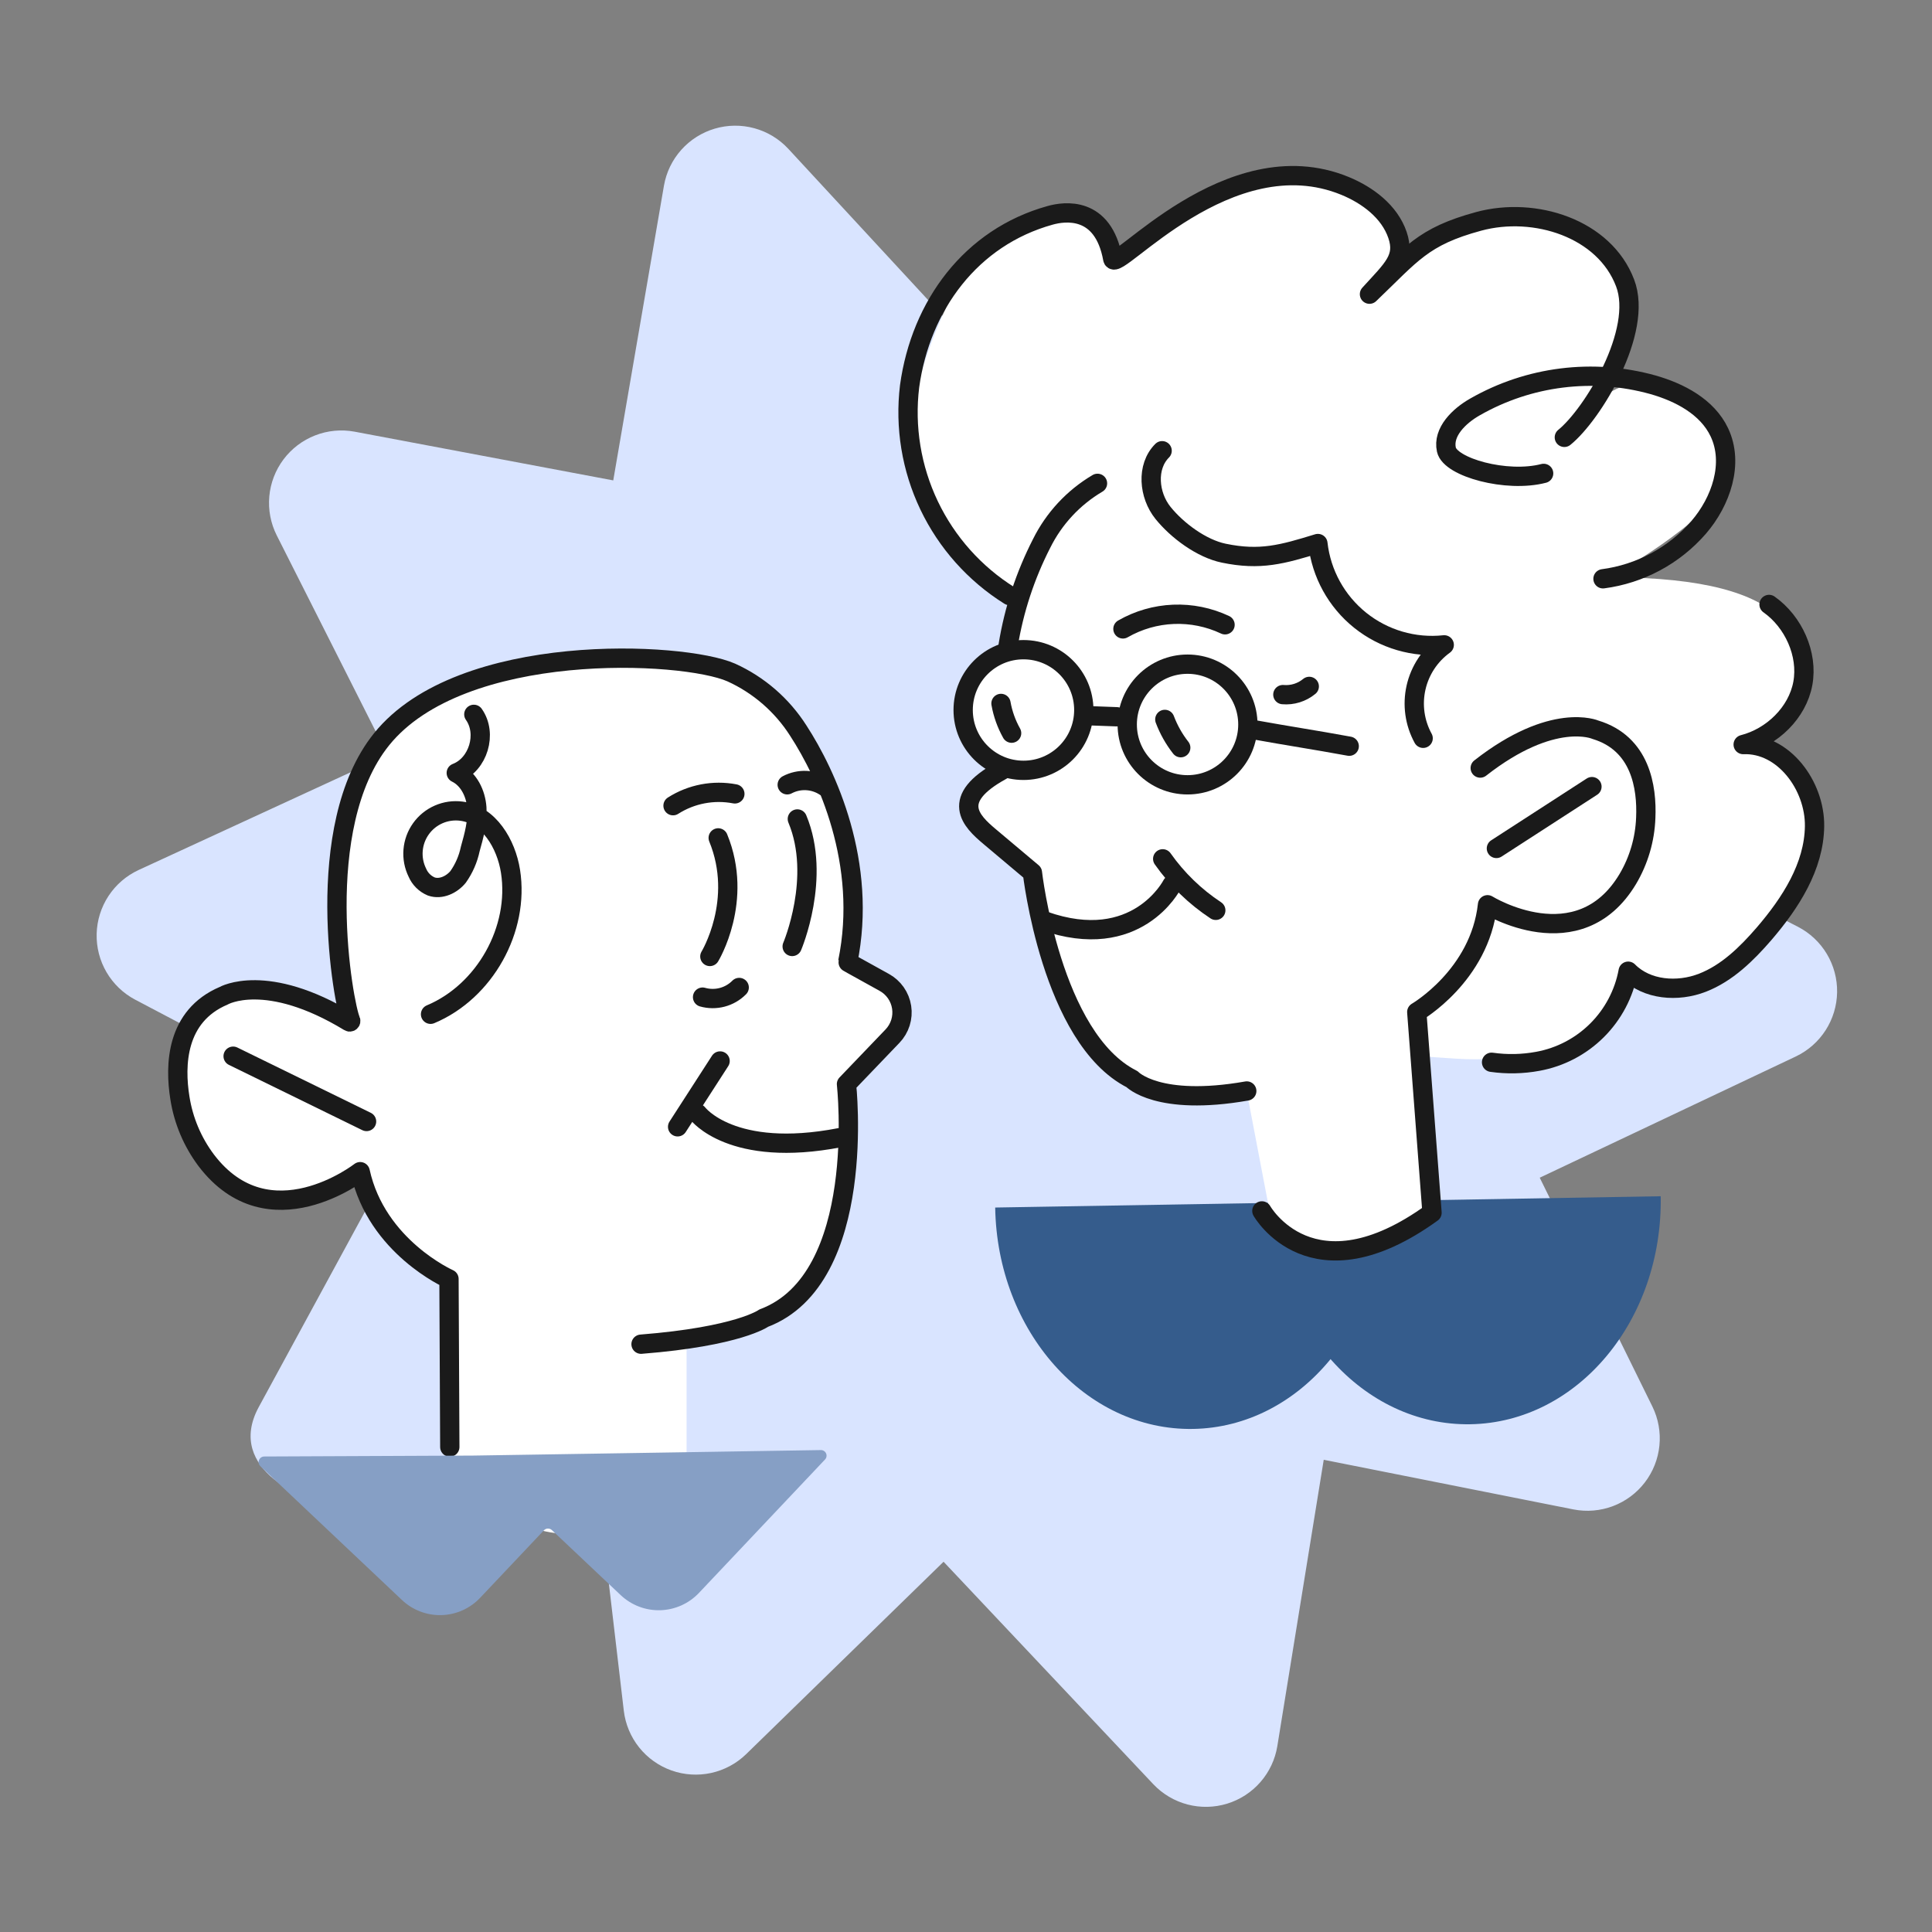<svg width="336" height="336" viewBox="0 0 336 336" fill="none" xmlns="http://www.w3.org/2000/svg"><rect x="0" y="0" width="336" height="336" fill="#808080" stroke="none"/><g clip-path="url(#clip0_105_776)"><path d="M267.159 137.78L312.696 161.187C314.777 162.264 316.516 163.9 317.717 165.912C318.918 167.923 319.534 170.23 319.496 172.572C319.457 174.915 318.766 177.2 317.5 179.171C316.233 181.142 314.442 182.721 312.327 183.729L267.78 204.819L287.376 244.625C288.406 246.73 288.827 249.08 288.593 251.412C288.36 253.743 287.48 255.963 286.053 257.822C284.626 259.68 282.709 261.104 280.517 261.932C278.325 262.76 275.946 262.96 273.646 262.509L230.215 253.874L222.141 303.691C221.761 306.003 220.743 308.163 219.201 309.928C217.66 311.692 215.657 312.992 213.417 313.68C211.177 314.368 208.79 314.417 206.524 313.823C204.258 313.228 202.203 312.012 200.59 310.313L164.099 271.607L129.74 305.093C128.055 306.722 125.948 307.849 123.657 308.346C121.366 308.842 118.982 308.689 116.774 307.904C114.565 307.119 112.619 305.733 111.156 303.902C109.692 302.071 108.769 299.867 108.49 297.54L103.455 254.654L58.681 261.586C53.368 261.536 39.101 255.661 44.976 244.751L70.153 198.416L23.5 173.851C21.429 172.754 19.705 171.1 18.523 169.076C17.342 167.052 16.748 164.738 16.81 162.395C16.872 160.053 17.587 157.773 18.874 155.815C20.161 153.856 21.97 152.296 24.096 151.309L67.426 131.335L48.123 93.099C47.072 91.005 46.626 88.66 46.836 86.327C47.045 83.993 47.901 81.765 49.307 79.892C50.714 78.019 52.615 76.575 54.798 75.724C56.98 74.872 59.357 74.646 61.66 75.072L106.652 83.548L115.473 32.27C115.878 29.962 116.919 27.814 118.478 26.066C120.038 24.317 122.055 23.039 124.301 22.375C126.548 21.71 128.935 21.686 131.195 22.304C133.454 22.922 135.497 24.159 137.092 25.875L172.131 63.775L200.917 45.312C202.584 43.666 204.678 42.518 206.962 41.997C209.246 41.476 211.631 41.603 213.847 42.364C216.063 43.124 218.023 44.488 219.506 46.302C220.989 48.115 221.937 50.307 222.242 52.63L199.045 154.557" fill="#D9E4FF"/><path d="M240.588 208.864C240.948 230.441 226.127 248.2 207.488 248.51C188.848 248.821 173.422 231.591 173.078 210.006" fill="#355C8C"/><path d="M288.82 208.041C289.189 229.626 274.368 247.377 255.72 247.695C237.072 248.014 221.663 230.768 221.311 209.191" fill="#355C8C"/><path d="M175.563 103.572L175.059 113.828C175.059 113.828 167.506 117.982 167.506 126.416C167.506 131.452 177.249 132.291 177.249 132.291L172.541 135.455L168.345 140.684L172.096 145.484L177.971 149.966L179.818 153.877L182.033 167.54L188.487 179.474L194.689 186.347L201.202 189.771L209.25 190.56L216.803 189.721L221.218 212.859L221.293 212.943L225.724 216.107H231.675L236.5 217.03L243.147 214.512L249.022 210.878L246.991 183.695L253.084 184.106C257.838 184.43 262.613 184.076 267.267 183.057L278.287 180.666L283.54 169.269L289.818 171.786L299.285 169.269L302.642 166.667L306.746 162.395L311.026 156.747L315.222 146.676L313.057 135.338L310.27 130.948L302.793 128.817C302.793 128.817 313.132 127.054 313.3 119.585C313.468 112.116 313.535 100.4 279.965 100.4C279.965 100.4 297.631 90.446 299.268 84.454C301.786 75.222 287.518 54.241 272.059 76.061C272.059 76.061 288.265 59.1 281.644 45.849C276.608 35.778 254.788 35.778 251.036 40.133C245.799 46.226 237.163 50.884 237.163 50.884L243.416 42.567C243.416 42.567 228.771 15.636 193.716 44.783C193.716 44.783 191.005 26.546 167.506 47.619C167.506 47.619 151.787 75.096 161.321 87.324C170.854 99.552 175.563 103.572 175.563 103.572Z" fill="white"/><path d="M259.403 184.743C262.077 185.124 264.796 185.067 267.452 184.575C271.351 183.865 274.941 181.986 277.747 179.187C280.553 176.389 282.442 172.803 283.162 168.906C286.402 172.188 291.773 172.582 296.07 170.912C300.367 169.242 303.783 165.876 306.796 162.394C311.378 157.056 315.49 150.72 315.574 143.678C315.658 136.637 310.195 129.21 303.162 129.487C308.197 128.203 312.595 123.956 313.535 118.862C314.475 113.767 311.898 108.111 307.66 105.123" stroke="#1A1A1A" stroke-width="3.357" stroke-linecap="round" stroke-linejoin="round"/><path d="M257.431 133.574C270.096 123.662 277.456 126.91 277.456 126.91C285.328 129.285 286.453 136.939 286.218 142.243C286.078 145.996 285.002 149.655 283.087 152.885C274.527 167.152 258.699 157.35 258.699 157.35C257.347 169.662 246.395 176.006 246.395 176.006L249.047 210.911C228.15 226.017 219.455 210.592 219.455 210.592" stroke="#1A1A1A" stroke-width="3.357" stroke-linecap="round" stroke-linejoin="round"/><path d="M175.336 112.217C176.341 106.054 178.301 100.085 181.144 94.526C183.304 90.169 186.683 86.534 190.87 84.06" stroke="#1A1A1A" stroke-width="3.357" stroke-linecap="round" stroke-linejoin="round"/><path d="M216.828 189.738C201.361 192.457 196.879 187.682 196.879 187.682C182.797 180.582 179.549 151.754 179.549 151.754L172.096 145.484C168.915 142.807 164.988 139.005 174.22 133.97" stroke="#1A1A1A" stroke-width="3.357" stroke-linecap="round" stroke-linejoin="round"/><path d="M276.86 136.805L260.243 147.555" stroke="#1A1A1A" stroke-width="3.357" stroke-linecap="round" stroke-linejoin="round"/><path d="M203.82 153.876C203.82 153.876 197.719 165.861 181.555 160.137" stroke="#1A1A1A" stroke-width="3.357" stroke-linecap="round" stroke-linejoin="round"/><path d="M206.531 136.489C212.324 136.489 217.021 131.792 217.021 125.998C217.021 120.205 212.324 115.508 206.531 115.508C200.737 115.508 196.04 120.205 196.04 125.998C196.04 131.792 200.737 136.489 206.531 136.489Z" stroke="#1A1A1A" stroke-width="3.357" stroke-linecap="round" stroke-linejoin="round"/><path d="M177.996 133.971C183.79 133.971 188.487 129.274 188.487 123.48C188.487 117.686 183.79 112.989 177.996 112.989C172.203 112.989 167.506 117.686 167.506 123.48C167.506 129.274 172.203 133.971 177.996 133.971Z" stroke="#1A1A1A" stroke-width="3.357" stroke-linecap="round" stroke-linejoin="round"/><path d="M175.562 103.573C169.51 99.783 164.662 94.348 161.585 87.904C158.509 81.459 157.331 74.272 158.19 67.183C160.129 53.083 168.899 41.267 182.612 37.456C185.13 36.743 191.844 35.778 193.522 45.01C194.001 47.62 213.664 24.029 233.89 32.32C237.86 33.949 241.645 36.794 243.038 40.855C244.431 44.917 242.199 46.73 238.17 51.161C245.497 44.17 247.402 41.141 257.163 38.497C266.923 35.853 279.025 39.714 282.625 49.206C285.84 57.599 276.944 72.118 272.059 76.062" stroke="#1A1A1A" stroke-width="3.357" stroke-linecap="round" stroke-linejoin="round"/><path d="M114.465 162.193C115.057 164.177 116.259 165.925 117.902 167.186C119.544 168.448 121.543 169.158 123.613 169.217C123.947 169.217 124.267 169.084 124.503 168.848C124.74 168.612 124.872 168.292 124.872 167.958C124.872 167.624 124.74 167.304 124.503 167.068C124.267 166.832 123.947 166.699 123.613 166.699C123.387 166.699 123.168 166.699 122.942 166.699C122.715 166.699 123.034 166.699 122.883 166.699L122.547 166.641C122.142 166.565 121.743 166.456 121.356 166.313L121.096 166.213C120.819 166.112 121.221 166.28 120.978 166.162L120.374 165.86C120.011 165.659 119.663 165.432 119.333 165.18C119.476 165.289 119.333 165.18 119.283 165.13L119.023 164.903C118.871 164.769 118.72 164.626 118.578 164.475C118.435 164.324 118.292 164.173 118.167 164.014C118.128 163.971 118.091 163.926 118.057 163.879L117.89 163.653C117.656 163.312 117.446 162.956 117.26 162.587C117.21 162.486 117.159 162.377 117.117 162.276C117.227 162.52 117.117 162.184 117.076 162.159C116.993 161.948 116.923 161.732 116.866 161.513C116.769 161.2 116.554 160.937 116.267 160.78C115.98 160.623 115.643 160.584 115.327 160.671C115.012 160.758 114.742 160.965 114.577 161.248C114.411 161.53 114.362 161.866 114.44 162.184L114.465 162.193Z" fill="#ECA789"/><path d="M126.232 167.29C125.541 169.566 124.037 171.508 122.006 172.746C119.975 173.984 117.56 174.432 115.221 174.004C114.904 173.923 114.568 173.965 114.28 174.12C113.992 174.276 113.774 174.534 113.668 174.843C113.583 175.165 113.627 175.507 113.792 175.796C113.957 176.085 114.229 176.297 114.549 176.387C117.54 177.017 120.658 176.49 123.276 174.912C125.893 173.335 127.816 170.824 128.657 167.886C129.119 166.325 126.693 165.662 126.232 167.215V167.29Z" fill="#1A1A1A"/><path d="M153.776 171.686C153.776 171.686 158.291 171.443 156.873 176.302C155.454 181.161 147.213 189.36 147.213 189.36L147.498 193.926V204.643L144.846 216.023L140.39 224.517L132.836 230.081L119.408 232.355V254.176C118.207 257.722 115.961 260.822 112.965 263.069C109.969 265.315 106.364 266.604 102.623 266.764C90.874 267.604 84.999 262.568 78.285 253.336L78.143 223.266L68.114 215.428L62.7 204.61L49.012 209.57L39.101 206.028L33.092 197.845L31.312 191.786L32.227 180.54L36.088 174.917L43.163 173.02L47.779 173.306L52.159 174.43L56.658 176.302L61.005 178.324L59.243 168.816L58.756 162.698L58.966 150.948L60.3 142.715L66.401 129.379L78.68 120.559C78.68 120.559 108.146 110.605 127.205 117.756C146.264 124.906 146.256 145.879 146.256 145.879L148.018 152.593V164.863L147.473 168.119L153.818 171.652" fill="white"/><path d="M111.486 233.773C128.464 232.431 132.82 229.241 132.82 229.241C151.014 222.401 147.213 188.555 147.213 188.546L155.211 180.204C155.845 179.544 156.319 178.747 156.596 177.874C156.873 177.001 156.944 176.076 156.805 175.171C156.667 174.266 156.321 173.405 155.796 172.655C155.27 171.905 154.579 171.286 153.776 170.846C147.313 167.288 147.431 167.313 147.431 167.313C150.956 150.134 143.755 134.641 138.845 127.088C136.019 122.645 131.96 119.122 127.163 116.95C118.771 113.257 80.224 111.36 66.359 128.573C54.064 143.848 59.755 174.85 60.988 177.485C61.004 177.52 61.008 177.559 61 177.597C60.991 177.634 60.971 177.668 60.941 177.693C60.911 177.718 60.875 177.732 60.836 177.734C60.798 177.736 60.76 177.725 60.728 177.703C46.293 168.925 38.908 173.171 38.908 173.171C30.591 176.696 30.372 185.256 31.287 190.946C31.902 194.881 33.472 198.604 35.861 201.79C46.771 216.157 62.642 203.77 62.642 203.77C65.52 216.871 78.084 222.427 78.084 222.427L78.226 251.658" stroke="#1A1A1A" stroke-width="3.357" stroke-linecap="round" stroke-linejoin="round"/><path d="M123.454 166.341C123.454 166.341 129.379 156.631 124.906 145.72" stroke="#1A1A1A" stroke-width="3.357" stroke-linecap="round" stroke-linejoin="round"/><path d="M137.771 164.602C137.771 164.602 142.907 152.584 138.669 142.429" stroke="#1A1A1A" stroke-width="3.357" stroke-linecap="round" stroke-linejoin="round"/><path d="M121.347 193.658C121.347 193.658 127.221 201.496 146.054 197.854" stroke="#1A1A1A" stroke-width="3.357" stroke-linecap="round" stroke-linejoin="round"/><path d="M117.847 195.965L125.233 184.518" stroke="#1A1A1A" stroke-width="3.357" stroke-linecap="round" stroke-linejoin="round"/><path d="M117.05 140.121C120.24 138.088 124.086 137.353 127.801 138.065" stroke="#1A1A1A" stroke-width="3.357" stroke-linecap="round" stroke-linejoin="round"/><path d="M136.907 136.486C137.932 135.945 139.083 135.69 140.24 135.746C141.398 135.802 142.519 136.168 143.486 136.805" stroke="#1A1A1A" stroke-width="3.357" stroke-linecap="round" stroke-linejoin="round"/><path d="M40.544 183.687L63.75 195.042" stroke="#1A1A1A" stroke-width="3.357" stroke-linecap="round" stroke-linejoin="round"/><path d="M82.406 124.235C84.789 127.592 83.17 132.963 79.351 134.423C81.55 135.497 82.75 138.015 82.926 140.457C83.103 142.899 82.439 145.317 81.776 147.675C81.412 149.407 80.698 151.046 79.678 152.492C78.562 153.86 76.665 154.75 75.004 154.171C73.917 153.715 73.05 152.854 72.587 151.77C71.99 150.561 71.733 149.212 71.842 147.868C71.951 146.524 72.422 145.234 73.206 144.136C73.989 143.039 75.055 142.174 76.291 141.634C77.527 141.094 78.886 140.899 80.224 141.07C85.024 141.683 88.037 146.752 88.784 151.535C90.362 161.606 84.311 172.441 74.878 176.394" stroke="#1A1A1A" stroke-width="3.357" stroke-linecap="round" stroke-linejoin="round"/><path d="M122.186 173.415C123.301 173.73 124.48 173.74 125.6 173.445C126.721 173.15 127.741 172.56 128.556 171.736" stroke="#1A1A1A" stroke-width="3.357" stroke-linecap="round" stroke-linejoin="round"/><path d="M82.255 253.144L45.941 253.304C45.748 253.308 45.56 253.369 45.402 253.478C45.243 253.588 45.121 253.742 45.049 253.921C44.978 254.1 44.96 254.296 44.999 254.485C45.038 254.673 45.132 254.847 45.269 254.982L69.926 278.28C71.778 280.023 74.245 280.962 76.787 280.889C79.329 280.817 81.739 279.74 83.489 277.894L94.592 266.144C94.77 265.956 95.016 265.845 95.275 265.838C95.535 265.83 95.787 265.925 95.977 266.102L107.969 277.432C109.823 279.174 112.291 280.111 114.834 280.039C117.377 279.967 119.788 278.891 121.54 277.046L143.444 253.866C143.59 253.729 143.689 253.55 143.729 253.354C143.769 253.158 143.748 252.954 143.668 252.771C143.588 252.588 143.454 252.433 143.283 252.329C143.112 252.224 142.914 252.175 142.714 252.188L82.255 253.144Z" fill="#869FC5"/><path d="M174.085 122.337C174.407 124.152 175.031 125.9 175.932 127.507" stroke="#1A1A1A" stroke-width="3.357" stroke-linecap="round" stroke-linejoin="round"/><path d="M202.578 125.116C203.247 126.886 204.18 128.544 205.347 130.034" stroke="#1A1A1A" stroke-width="3.357" stroke-linecap="round" stroke-linejoin="round"/><path d="M195.293 109.373C197.977 107.831 200.993 106.962 204.085 106.838C207.177 106.713 210.253 107.338 213.052 108.659" stroke="#1A1A1A" stroke-width="3.357" stroke-linecap="round" stroke-linejoin="round"/><path d="M189.629 124.485L194.219 124.653" stroke="#1A1A1A" stroke-width="3.357" stroke-linecap="round" stroke-linejoin="round"/><path d="M217.861 126.871C224.365 128.046 228.167 128.591 234.646 129.775" stroke="#1A1A1A" stroke-width="3.357" stroke-linecap="round" stroke-linejoin="round"/><path d="M202.108 78.387C199.322 81.182 199.784 86.117 202.251 89.188C204.718 92.26 208.965 95.407 212.826 96.204C219.17 97.522 223.006 96.431 229.199 94.526C229.79 99.77 232.433 104.568 236.55 107.87C240.667 111.172 245.923 112.711 251.171 112.15C248.685 113.947 246.941 116.589 246.266 119.581C245.59 122.572 246.031 125.708 247.503 128.398" stroke="#1A1A1A" stroke-width="3.357" stroke-linecap="round" stroke-linejoin="round"/><path d="M268.459 82.329C262.022 84.008 252.228 81.28 251.548 78.209C250.869 75.137 253.756 72.334 256.533 70.764C261.173 68.113 266.291 66.406 271.594 65.744C276.896 65.081 282.277 65.476 287.426 66.904C292.134 68.238 296.918 70.756 299.016 75.179C301.584 80.584 299.31 87.214 295.399 91.737C291.134 96.639 285.224 99.812 278.782 100.659" stroke="#1A1A1A" stroke-width="3.357" stroke-linecap="round" stroke-linejoin="round"/><path d="M202.208 149.363C204.698 152.9 207.83 155.937 211.44 158.318" stroke="#1A1A1A" stroke-width="3.357" stroke-linecap="round" stroke-linejoin="round"/><path d="M223.106 120.802C224.764 120.947 226.413 120.435 227.697 119.375" stroke="#1A1A1A" stroke-width="3.357" stroke-linecap="round" stroke-linejoin="round"/></g><defs><clipPath id="clip0_105_776"><rect width="302.725" height="292.445" fill="white" transform="translate(16.785 21.819)"/></clipPath></defs></svg>